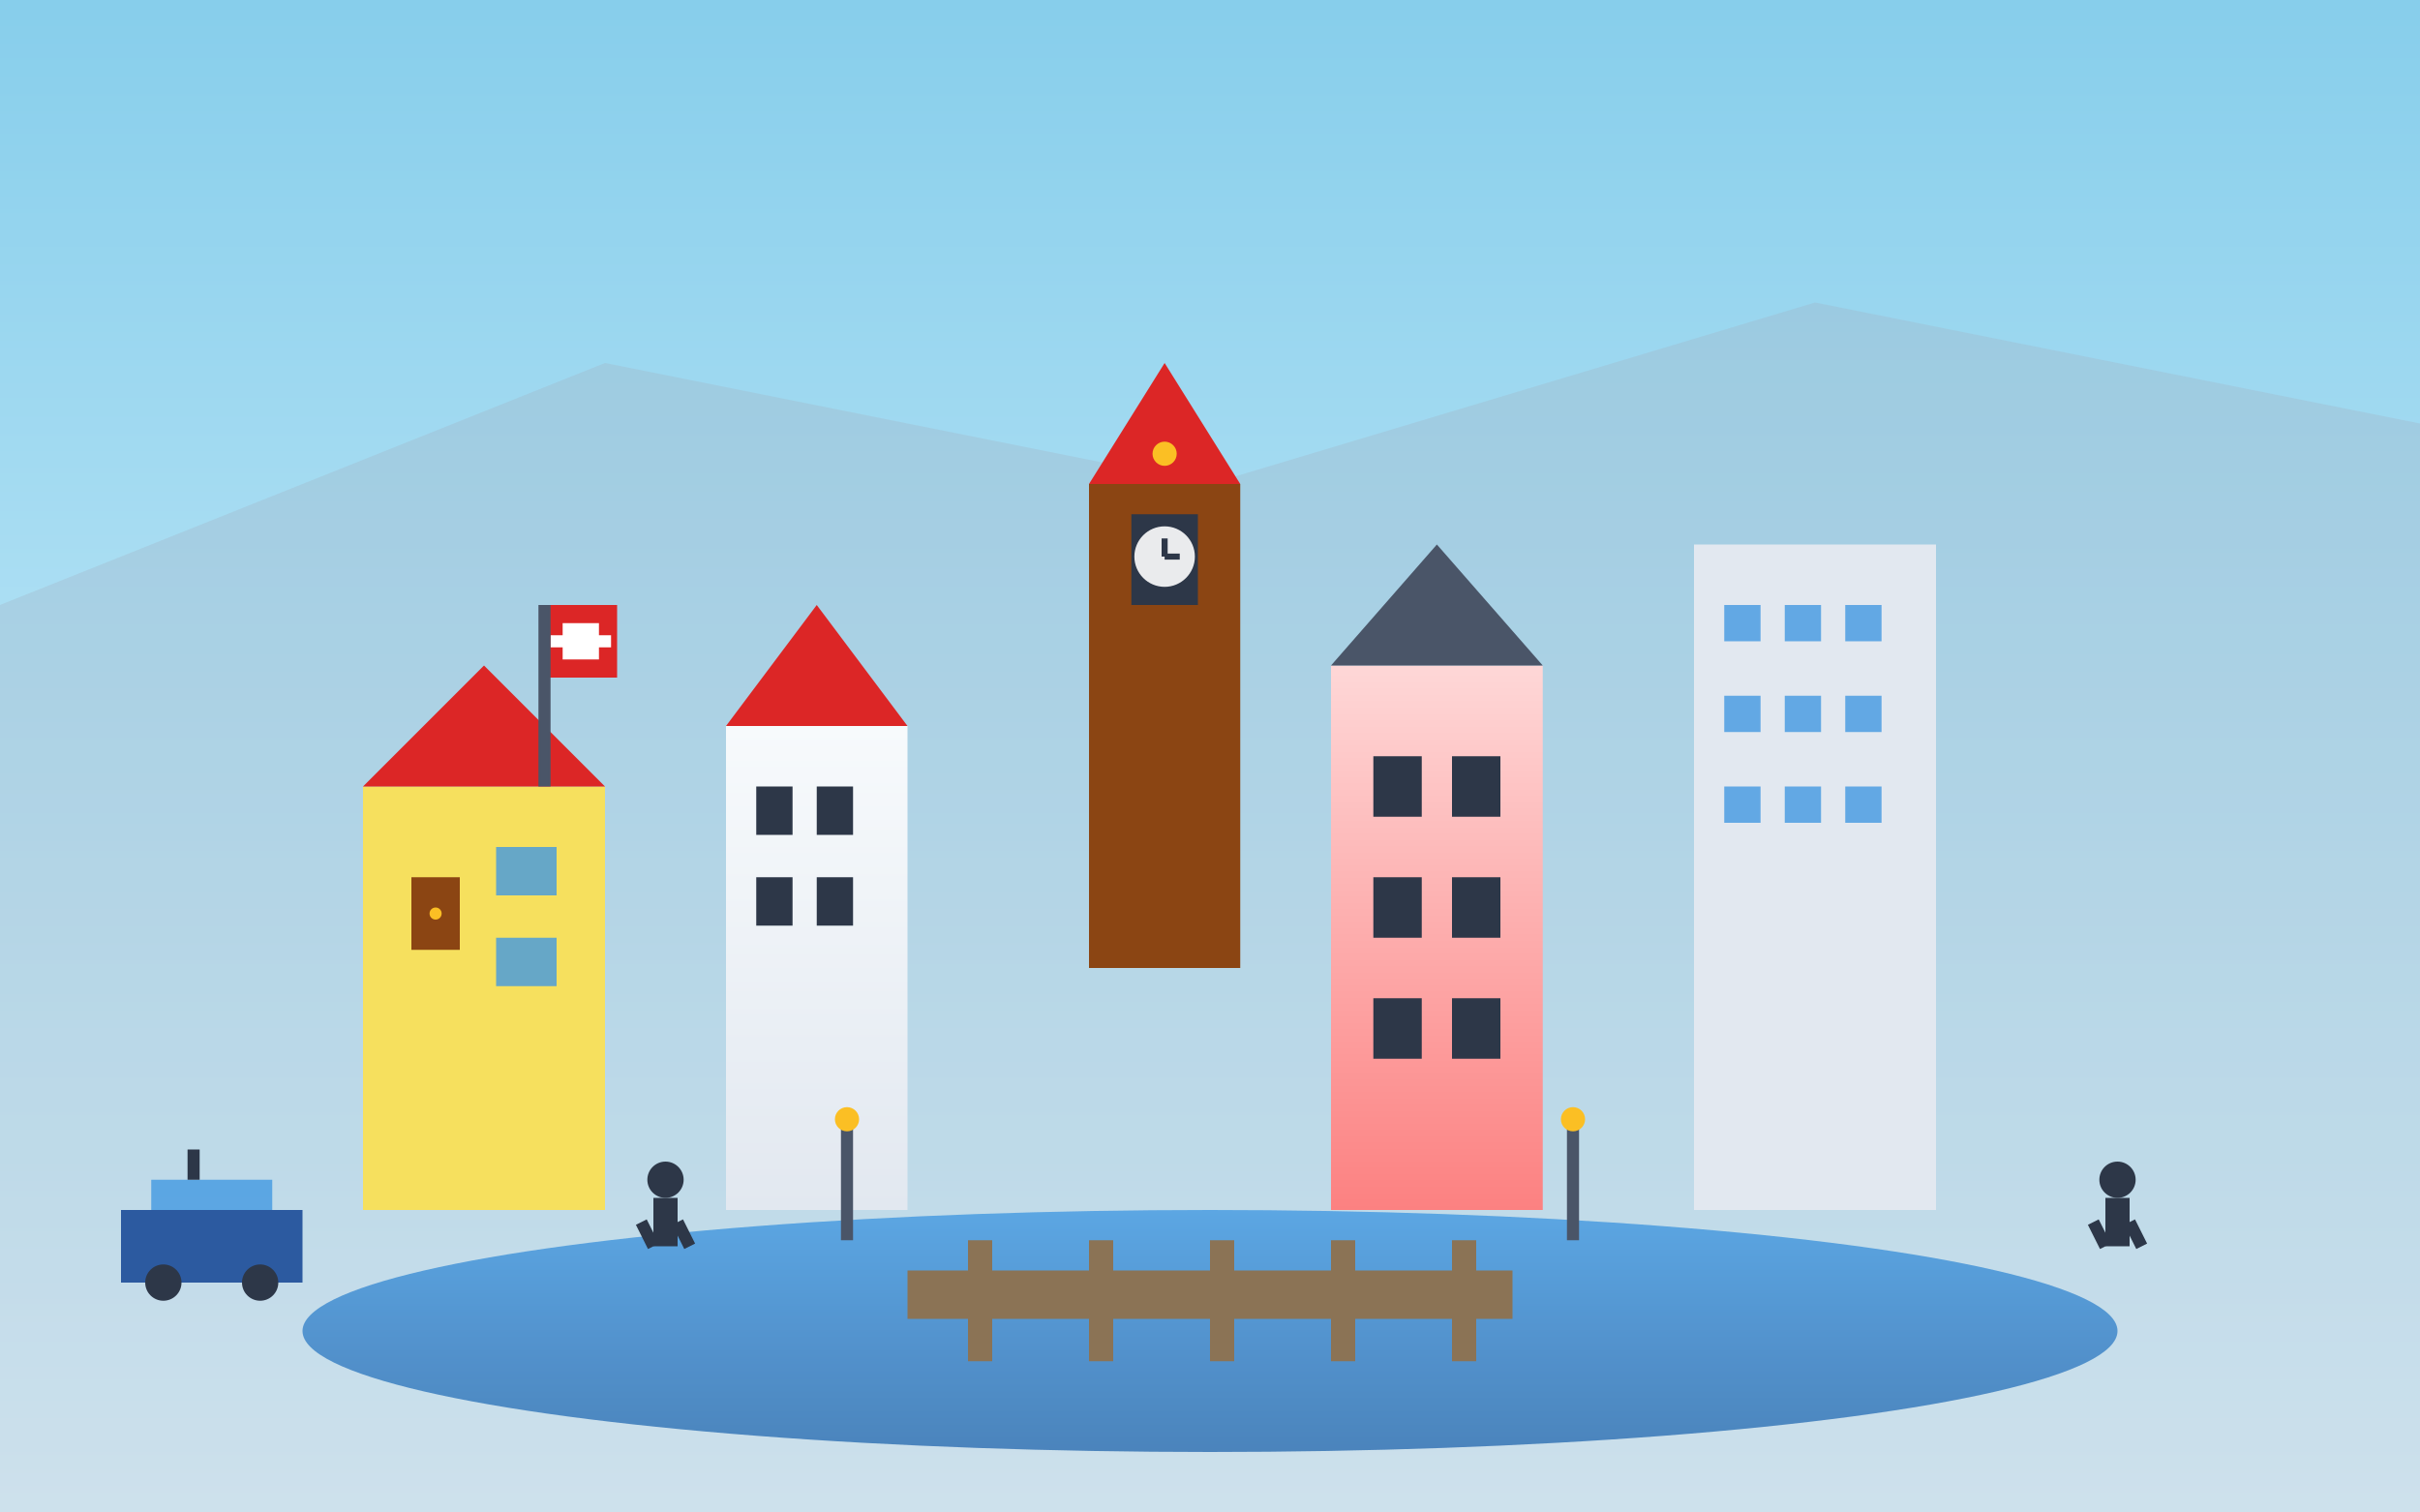 <svg width="400" height="250" viewBox="0 0 400 250" fill="none" xmlns="http://www.w3.org/2000/svg">
  <rect x="0" y="0" width="400" height="250" fill="#808080" stroke="none"/>
  <defs>
    <linearGradient id="citySky" x1="0%" y1="0%" x2="0%" y2="100%">
      <stop offset="0%" style="stop-color:#87ceeb;stop-opacity:1" />
      <stop offset="100%" style="stop-color:#e0f6ff;stop-opacity:1" />
    </linearGradient>
    <linearGradient id="building1" x1="0%" y1="0%" x2="0%" y2="100%">
      <stop offset="0%" style="stop-color:#f7fafc;stop-opacity:1" />
      <stop offset="100%" style="stop-color:#e2e8f0;stop-opacity:1" />
    </linearGradient>
    <linearGradient id="building2" x1="0%" y1="0%" x2="0%" y2="100%">
      <stop offset="0%" style="stop-color:#fed7d7;stop-opacity:1" />
      <stop offset="100%" style="stop-color:#fc8181;stop-opacity:1" />
    </linearGradient>
    <linearGradient id="river" x1="0%" y1="0%" x2="0%" y2="100%">
      <stop offset="0%" style="stop-color:#4299e1;stop-opacity:1" />
      <stop offset="100%" style="stop-color:#2b6cb0;stop-opacity:1" />
    </linearGradient>
  </defs>
  
  <!-- Sky -->
  <rect width="400" height="250" fill="url(#citySky)"/>
  
  <!-- Mountains in background -->
  <path d="M0 100 L100 60 L200 80 L300 50 L400 70 L400 250 L0 250 Z" fill="#a0aec0" opacity="0.3"/>
  
  <!-- Historic buildings (Zürich Old Town style) -->
  <!-- Main church tower -->
  <rect x="180" y="80" width="25" height="80" fill="#8b4513"/>
  <polygon points="180,80 192.5,60 205,80" fill="#dc2626"/>
  <rect x="187" y="85" width="11" height="15" fill="#2d3748"/>
  <circle cx="192.5" cy="75" r="2" fill="#fbbf24"/>
  
  <!-- Medieval buildings -->
  <rect x="120" y="120" width="30" height="80" fill="url(#building1)"/>
  <polygon points="120,120 135,100 150,120" fill="#dc2626"/>
  <rect x="125" y="130" width="6" height="8" fill="#2d3748"/>
  <rect x="135" y="130" width="6" height="8" fill="#2d3748"/>
  <rect x="125" y="145" width="6" height="8" fill="#2d3748"/>
  <rect x="135" y="145" width="6" height="8" fill="#2d3748"/>
  
  <rect x="220" y="110" width="35" height="90" fill="url(#building2)"/>
  <polygon points="220,110 237.5,90 255,110" fill="#4a5568"/>
  <rect x="227" y="125" width="8" height="10" fill="#2d3748"/>
  <rect x="240" y="125" width="8" height="10" fill="#2d3748"/>
  <rect x="227" y="145" width="8" height="10" fill="#2d3748"/>
  <rect x="240" y="145" width="8" height="10" fill="#2d3748"/>
  <rect x="227" y="165" width="8" height="10" fill="#2d3748"/>
  <rect x="240" y="165" width="8" height="10" fill="#2d3748"/>
  
  <!-- Modern bank building -->
  <rect x="280" y="90" width="40" height="110" fill="#e2e8f0"/>
  <rect x="285" y="100" width="6" height="6" fill="#4299e1" opacity="0.8"/>
  <rect x="295" y="100" width="6" height="6" fill="#4299e1" opacity="0.8"/>
  <rect x="305" y="100" width="6" height="6" fill="#4299e1" opacity="0.8"/>
  <rect x="285" y="115" width="6" height="6" fill="#4299e1" opacity="0.8"/>
  <rect x="295" y="115" width="6" height="6" fill="#4299e1" opacity="0.8"/>
  <rect x="305" y="115" width="6" height="6" fill="#4299e1" opacity="0.8"/>
  <rect x="285" y="130" width="6" height="6" fill="#4299e1" opacity="0.8"/>
  <rect x="295" y="130" width="6" height="6" fill="#4299e1" opacity="0.8"/>
  <rect x="305" y="130" width="6" height="6" fill="#4299e1" opacity="0.8"/>
  
  <!-- Historic guild house -->
  <rect x="60" y="130" width="40" height="70" fill="#f6e05e"/>
  <polygon points="60,130 80,110 100,130" fill="#dc2626"/>
  <rect x="68" y="145" width="8" height="12" fill="#8b4513"/>
  <circle cx="72" cy="151" r="1" fill="#fbbf24"/>
  <rect x="82" y="140" width="10" height="8" fill="#4299e1" opacity="0.8"/>
  <rect x="82" y="155" width="10" height="8" fill="#4299e1" opacity="0.8"/>
  
  <!-- River/Lake -->
  <ellipse cx="200" cy="220" rx="150" ry="20" fill="url(#river)" opacity="0.8"/>
  
  <!-- Bridge -->
  <rect x="150" y="210" width="100" height="8" fill="#8b7355"/>
  <rect x="160" y="205" width="4" height="20" fill="#8b7355"/>
  <rect x="180" y="205" width="4" height="20" fill="#8b7355"/>
  <rect x="200" y="205" width="4" height="20" fill="#8b7355"/>
  <rect x="220" y="205" width="4" height="20" fill="#8b7355"/>
  <rect x="240" y="205" width="4" height="20" fill="#8b7355"/>
  
  <!-- Swiss flag on town hall -->
  <rect x="90" y="100" width="12" height="12" fill="#dc2626"/>
  <rect x="93" y="103" width="6" height="6" fill="white"/>
  <rect x="91" y="105" width="10" height="2" fill="white"/>
  <line x1="90" y1="100" x2="90" y2="130" stroke="#4a5568" stroke-width="2"/>
  
  <!-- Tram -->
  <rect x="20" y="200" width="30" height="12" fill="#2c5aa0"/>
  <rect x="25" y="195" width="20" height="5" fill="#4299e1" opacity="0.8"/>
  <circle cx="27" cy="212" r="3" fill="#2d3748"/>
  <circle cx="43" cy="212" r="3" fill="#2d3748"/>
  <line x1="32" y1="190" x2="32" y2="195" stroke="#2d3748" stroke-width="2"/>
  
  <!-- People silhouettes -->
  <circle cx="110" cy="195" r="3" fill="#2d3748"/>
  <rect x="108" y="198" width="4" height="8" fill="#2d3748"/>
  <line x1="106" y1="202" x2="108" y2="206" stroke="#2d3748" stroke-width="2"/>
  <line x1="112" y1="202" x2="114" y2="206" stroke="#2d3748" stroke-width="2"/>
  
  <circle cx="350" cy="195" r="3" fill="#2d3748"/>
  <rect x="348" y="198" width="4" height="8" fill="#2d3748"/>
  <line x1="346" y1="202" x2="348" y2="206" stroke="#2d3748" stroke-width="2"/>
  <line x1="352" y1="202" x2="354" y2="206" stroke="#2d3748" stroke-width="2"/>
  
  <!-- Clock tower details -->
  <circle cx="192.5" cy="92" r="5" fill="white" opacity="0.9"/>
  <line x1="192.5" y1="92" x2="192.5" y2="89" stroke="#2d3748" stroke-width="1"/>
  <line x1="192.5" y1="92" x2="195" y2="92" stroke="#2d3748" stroke-width="1"/>
  
  <!-- Street lamps -->
  <line x1="140" y1="185" x2="140" y2="205" stroke="#4a5568" stroke-width="2"/>
  <circle cx="140" cy="185" r="2" fill="#fbbf24"/>
  
  <line x1="260" y1="185" x2="260" y2="205" stroke="#4a5568" stroke-width="2"/>
  <circle cx="260" cy="185" r="2" fill="#fbbf24"/>
</svg>
